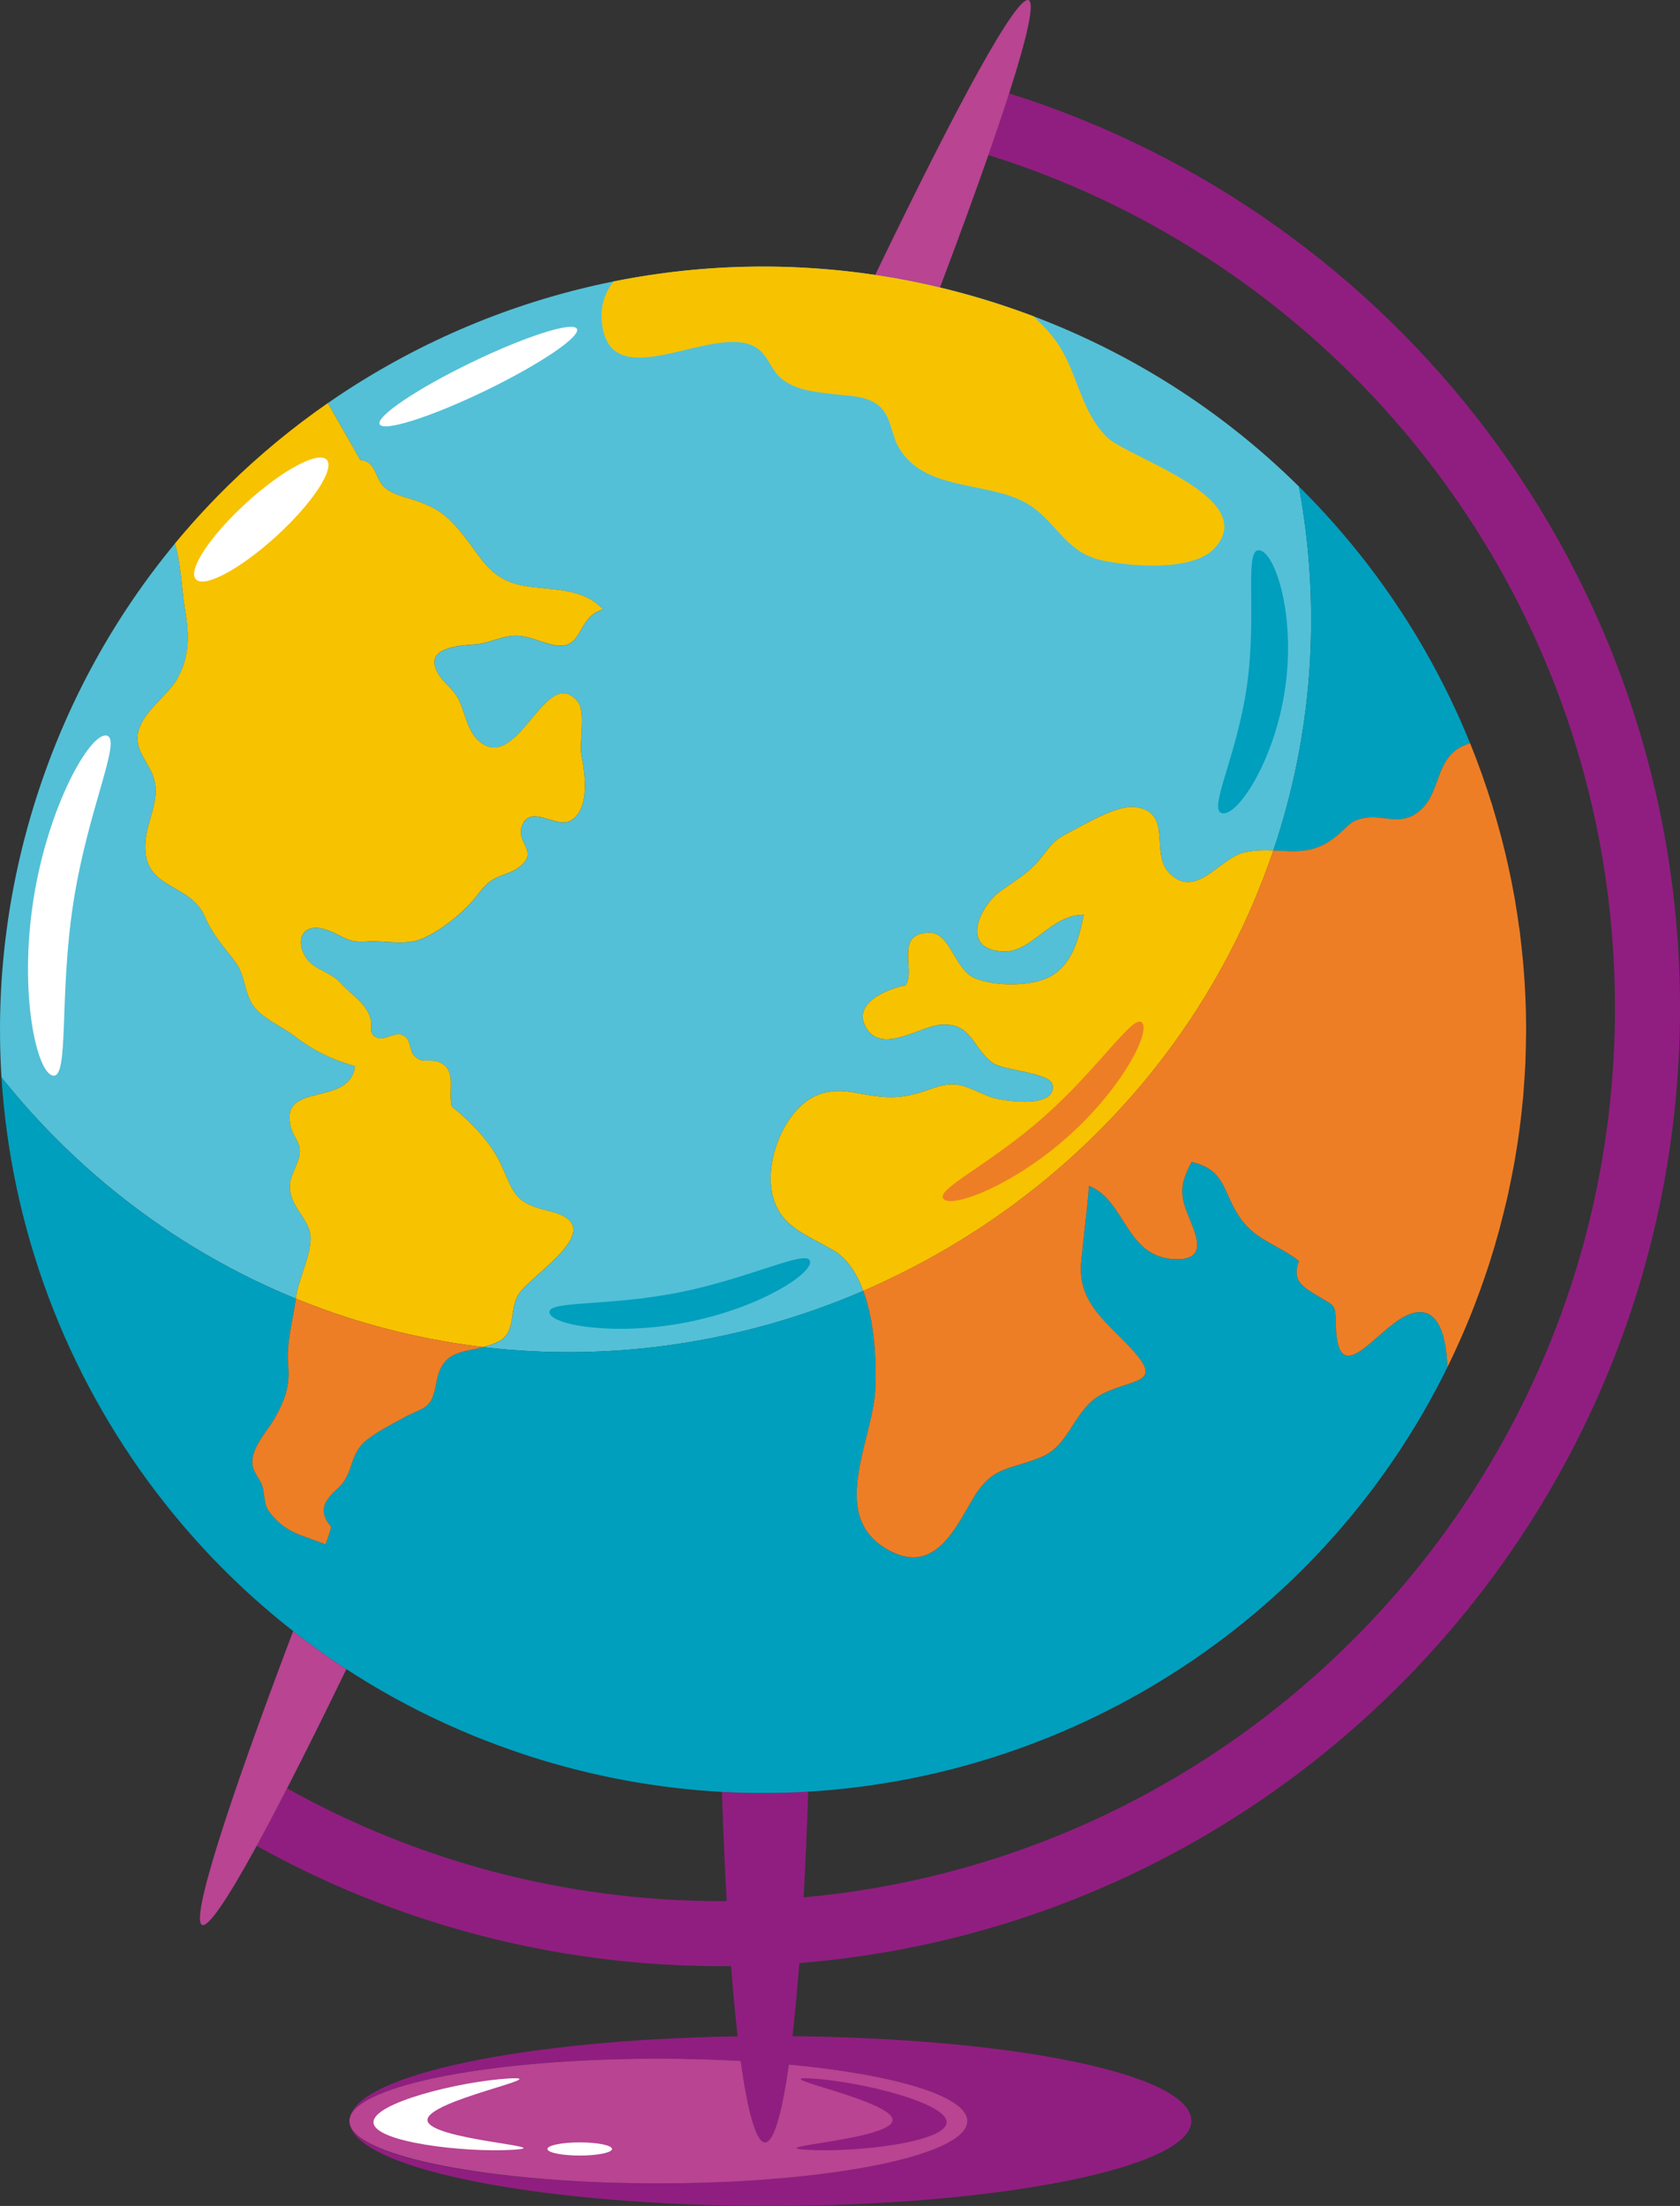 <?xml version="1.0" encoding="UTF-8"?>
<svg id="Capa_2" data-name="Capa 2" xmlns="http://www.w3.org/2000/svg" version="1.1" viewBox="0 0 1159.75 1522.49">
  <rect x="0" y="0" width="1159.75" height="1522.49" fill="#333333" stroke="none"/>
  <defs>
    <style>
      .cls-1 {
        fill: #b84492;
      }

      .cls-1, .cls-2, .cls-3, .cls-4, .cls-5, .cls-6, .cls-7 {
        stroke-width: 0px;
      }

      .cls-2 {
        fill: #901e80;
      }

      .cls-3 {
        fill: #f7c200;
      }

      .cls-4 {
        fill: #53c0d7;
      }

      .cls-5 {
        fill: #ee7e25;
      }

      .cls-6 {
        fill: #009fbd;
      }

      .cls-7 {
        fill: #fff;
      }
    </style>
  </defs>
  <g>
    <path class="cls-2" d="M966.01,1163.28c119.66-119.63,193.74-285.14,193.74-467.72,0-148.95-49.31-286.59-132.46-397.15-82.11-109.2-197.27-192.07-330.66-233.96-4.03,12.55-8.82,26.79-14.32,42.55,124.62,38.92,232.36,116.33,309.1,218.4,77.52,103.13,123.43,231.18,123.44,370.16,0,170.32-68.97,324.32-180.58,435.97-99.17,99.14-231.76,164.58-379.52,177.98,1.27-22.72,2.33-47.14,3.16-72.95-19.71,1.18-39.59,1.24-59.55.15.86,26.71,1.96,51.96,3.29,75.36-1.12.01-2.24.04-3.36.04-109.03,0-211.29-28.27-300.12-77.86-7.64,14.84-14.66,28.14-21,39.72,95.08,52.9,204.66,83.05,321.12,83.04,2.12,0,4.23-.06,6.35-.08,1.39,17.85,2.92,34.09,4.58,48.5-146.32,2.28-262.23,26.39-267.73,56.21,5.71-22.74,98.9-40.81,213.02-40.81,19.69,0,38.74.55,56.84,1.56,4.87,35.6,10.62,56.22,16.78,56.22s11.65-19.64,16.45-53.76c72.78,6.85,123.23,21.73,123.23,39.01,0,23.76-95.5,43.02-213.3,43.02s-207.31-18.08-213.02-40.81c5.78,31.35,133.51,56.41,290.33,56.41s290.61-26.25,290.61-58.62-121.95-56.95-275.37-58.54c1.71-14.95,3.3-31.86,4.72-50.47,161.29-12.91,306.41-83.71,414.24-191.58Z"/>
    <path class="cls-1" d="M454.5,1506.9c117.8,0,213.3-19.27,213.3-43.02,0-17.27-50.46-32.16-123.23-39.01-4.8,34.11-10.43,53.76-16.45,53.76s-11.91-20.62-16.78-56.22c-18.1-1.01-37.15-1.56-56.84-1.56-114.12,0-207.31,18.07-213.02,40.81-.19.73-.28,1.47-.28,2.22s.09,1.47.28,2.21c5.71,22.73,98.9,40.81,213.02,40.81Z"/>
    <path class="cls-1" d="M239.1,1151.97c-.91-.59-1.81-1.17-2.71-1.77-4.84-3.2-9.62-6.46-14.34-9.81-.98-.69-1.95-1.41-2.93-2.12-4.15-2.98-8.26-6.02-12.31-9.12-.81-.62-1.63-1.23-2.44-1.85-.66-.51-1.33-1.02-2-1.54-46.24,122.11-70.84,199.32-62.85,202.75,4.29,1.84,17.54-17.78,37.66-54.53,6.34-11.58,13.36-24.88,21-39.72,12.16-23.64,25.89-51.23,40.93-82.28Z"/>
    <path class="cls-1" d="M682.31,107c5.5-15.76,10.3-30,14.32-42.55,12.68-39.57,17.72-62.5,13.45-64.33-8.08-3.47-48.04,69.39-105.91,189.64,14.91,2.23,29.84,5.09,44.74,8.66,12.97-34.34,24.19-65.04,33.4-91.42Z"/>
    <path class="cls-4" d="M687.82,209.31c-12.94-4.16-25.92-7.78-38.92-10.89-14.9-3.57-29.82-6.43-44.74-8.66-135.4-20.28-270.04,13.68-377.86,88.46l22.42,39.34c10.58.85,9.92,11.39,15.54,17.61,4.99,5.53,12.79,7.23,19.58,9.36,17.13,5.39,24.41,10.41,35.77,24.61,12.95,16.19,18.63,30.71,41.1,35.02,19.22,3.69,41.04.69,55.61,16.54-17.7,4.46-13.71,27.05-31.69,24.8-11.21-1.41-20.14-7.95-32.04-6.53-8.5,1-15.99,5.13-24.65,5.77-12.32.9-37.04,2.49-24.8,21.35,4.25,6.54,10.24,9.7,13.83,17.48,4.45,9.64,6.04,22.74,15.38,29.34,26.23,18.54,44.96-55.03,66.51-28.52,5.72,7.04.76,27.94,2.57,37.23,2.39,12.22,6.22,37.33-7.91,44.99-9.5,5.14-27.35-11.78-33.09,3.17-4.75,12.39,12.37,17.79-2.21,28.84-5.79,4.39-13.68,5.29-19.61,9.54-5.3,3.8-8.42,9.21-12.69,14-8.79,9.84-22.14,20.34-34.31,25.63-12.05,5.24-26.45,1.03-39.36,2.11-13.77,1.15-17.33-6.05-29.75-8.94-13.71-3.19-18.53,7.79-11.83,19.21,5.51,9.38,17.23,10.24,24.43,18.27,7.33,8.17,18.16,14.38,20.73,24.86,1.46,5.96-1.95,10.33,4.76,13.04,5.16,2.08,11.97-4.51,17.56-1.78,6.12,3,3.96,10.44,8.22,14.6,5.12,4.98,10.13,1.64,16.03,3.7,13.62,4.76,6.6,19.32,9.44,30.89,13.89,11.15,27.71,25.32,34.87,41.84,8.82,20.32,9.94,24.96,32.67,30.39,43.27,10.33-11.66,42.92-21.05,56.79-7.34,10.86-1.43,26.66-14.12,33.09-3.57,1.81-7.14,2.99-10.61,3.89,90.48,10.73,180.93-3.73,262.34-38.8-4.49-12.13-11.11-22.4-20.79-28.11-18.68-11.02-38.32-16.54-42.44-40.88-2.85-16.89,3.27-37.28,13.3-50.92,11.59-15.74,25.41-20.38,44.08-16.89,20.76,3.88,31.31,5.15,51.7-2.3,19.66-7.2,23.63-1.84,41.98,5.29,6.97,2.71,45.99,8.79,42.82-8.42-1.59-8.65-34.16-9.64-41.52-15.25-14.05-10.7-14.16-27.29-34.92-26.34-14.2.64-40.32,20.16-51.64,3.15-11.65-17.49,13.98-27.8,26.57-30.17,7.48-10.21-8.23-35.8,16.4-36.37,14.57-.33,17.3,25.54,31.57,31.48,13.44,5.59,39,5.91,51.87-1.16,15.39-8.45,19.89-26.34,23.2-42.79-23.46.35-35.61,26.05-55.34,25.38-30.69-1.04-16.46-31.44-1.96-41.72,10.2-7.24,18.56-11.86,26.72-21.5,6.55-7.73,8.75-12.87,18.36-17.75,11.35-5.76,35.4-20.63,48.22-18.62,25.86,4.06,9.51,31.58,22.97,45.43,18.43,18.98,34.8-10.34,51.95-14.13,7.16-1.58,13.71-1.61,19.96-1.35h0c.79-2.33,1.59-4.64,2.34-6.98,26.05-81.1,30-164.76,15.36-244.22-56.9-56.23-127.49-100.33-208.87-126.47Z"/>
    <path class="cls-4" d="M204.24,896.31c.04-.35.11-.69.15-1.04,1.59-12.66,12.14-32.51,9.71-44.24-2.37-11.43-14.3-19-13.96-32.71.21-8.46,7.07-15.81,6.86-24.18-.16-6.27-4.47-9.89-6.03-15.59-9.07-32.95,40.41-13.78,44.16-42.68-16.55-4.74-29.12-11.01-42.66-21.38-8.75-6.71-21.32-11.4-27.7-20.6-6.26-9.02-5.38-20.57-12.04-29.61-8.22-11.16-15.69-18.56-21.27-31.63-10.5-24.55-44.64-17.85-40.89-53.16,1.5-14.14,10-27.68,5.77-42.01-3.34-11.35-14-19.75-10.8-32.61,3.58-14.42,20.34-24.43,27.39-37.29,8.37-15.28,7.62-31,4.73-47.6-2.01-11.51-2.48-29.86-6.85-44.88-41.48,50.14-74.31,108.84-95.43,174.58C4.63,614.22-2.98,679.82,1.03,743.61c52.69,65.94,121.74,119.43,203.21,152.7Z"/>
    <path class="cls-3" d="M122.91,467.58c-7.05,12.86-23.81,22.87-27.39,37.29-3.19,12.86,7.46,21.25,10.8,32.61,4.23,14.33-4.27,27.87-5.77,42.01-3.75,35.3,30.38,28.6,40.89,53.16,5.59,13.07,13.05,20.47,21.27,31.63,6.66,9.04,5.78,20.6,12.04,29.61,6.39,9.2,18.96,13.89,27.7,20.6,13.54,10.37,26.11,16.64,42.66,21.38-3.74,28.9-53.22,9.74-44.16,42.68,1.56,5.7,5.87,9.32,6.03,15.59.21,8.37-6.65,15.72-6.86,24.18-.34,13.71,11.59,21.28,13.96,32.71,2.44,11.73-8.11,31.58-9.71,44.24-.04.35-.11.69-.15,1.04h0c5.5,2.25,11.06,4.38,16.67,6.44.38.14.75.3,1.14.44,5.99,2.18,12.04,4.26,18.15,6.22,3.98,1.28,7.97,2.5,11.96,3.67,1.82.54,3.65,1.03,5.48,1.54,2.12.6,4.24,1.21,6.37,1.77,2.45.66,4.89,1.26,7.34,1.87,1.48.37,2.95.76,4.43,1.12,2.87.69,5.75,1.34,8.62,1.97,1.01.23,2.02.46,3.04.68,3.22.69,6.45,1.34,9.67,1.97.64.12,1.27.26,1.91.38,3.5.67,7.01,1.29,10.52,1.88.33.06.67.12,1,.17,3.72.62,7.44,1.2,11.16,1.72.11.02.22.04.34.05,3.86.55,7.71,1.05,11.57,1.51,3.47-.9,7.04-2.08,10.61-3.89,12.69-6.43,6.78-22.22,14.12-33.09,9.39-13.87,64.32-46.46,21.05-56.79-22.73-5.43-23.85-10.08-32.67-30.39-7.16-16.51-20.98-30.68-34.87-41.84-2.84-11.57,4.18-26.13-9.44-30.89-5.9-2.06-10.91,1.29-16.03-3.7-4.26-4.16-2.1-11.6-8.22-14.6-5.59-2.73-12.4,3.86-17.56,1.78-6.71-2.71-3.29-7.08-4.76-13.04-2.57-10.48-13.4-16.69-20.73-24.86-7.2-8.03-18.92-8.89-24.43-18.27-6.7-11.42-1.88-22.4,11.83-19.21,12.42,2.89,15.97,10.09,29.75,8.94,12.92-1.08,27.31,3.14,39.36-2.11,12.17-5.29,25.52-15.79,34.31-25.63,4.27-4.78,7.39-10.2,12.69-14,5.93-4.25,13.82-5.15,19.61-9.54,14.58-11.05-2.54-16.45,2.21-28.84,5.74-14.95,23.59,1.97,33.09-3.17,14.14-7.66,10.3-32.77,7.91-44.99-1.81-9.29,3.14-30.2-2.57-37.23-21.55-26.52-40.27,47.05-66.51,28.52-9.34-6.6-10.93-19.7-15.38-29.34-3.59-7.77-9.59-10.94-13.83-17.48-12.23-18.86,12.48-20.45,24.8-21.35,8.66-.63,16.16-4.76,24.65-5.77,11.89-1.41,20.83,5.12,32.04,6.53,17.97,2.26,13.98-20.34,31.69-24.8-14.57-15.84-36.39-12.85-55.61-16.54-22.47-4.31-28.14-18.83-41.1-35.02-11.36-14.2-18.64-19.21-35.77-24.61-6.79-2.13-14.59-3.83-19.58-9.36-5.62-6.23-4.96-16.77-15.54-17.61l-22.42-39.34h0s-.09.07-.14.1c-24.21,16.81-47.07,35.68-68.28,56.45-.29.28-.58.57-.87.85-8.24,8.11-16.23,16.51-23.95,25.18-.39.44-.78.88-1.16,1.31-3.69,4.17-7.31,8.39-10.87,12.69-.08.1-.16.19-.25.29,0,0,0,0,0,0,4.37,15.03,4.84,33.37,6.85,44.88,2.89,16.6,3.64,32.32-4.73,47.6Z"/>
    <path class="cls-3" d="M609.66,884.76c3.17-1.47,6.33-2.97,9.48-4.51.93-.46,1.85-.93,2.78-1.39,2.91-1.44,5.81-2.91,8.68-4.41,1.04-.53,2.06-1.09,3.08-1.63,2.77-1.46,5.52-2.94,8.26-4.45,1.07-.59,2.14-1.2,3.21-1.79,2.68-1.51,5.36-3.04,8.02-4.59,1.07-.62,2.13-1.25,3.19-1.88,2.65-1.58,5.3-3.18,7.93-4.81,1.03-.64,2.05-1.27,3.08-1.92,2.67-1.67,5.32-3.37,7.95-5.1.95-.62,1.9-1.23,2.85-1.86,2.73-1.82,5.45-3.66,8.16-5.53.82-.56,1.63-1.12,2.45-1.69,2.89-2.02,5.75-4.07,8.59-6.14.61-.45,1.21-.87,1.82-1.32,3.19-2.35,6.35-4.74,9.49-7.16.25-.18.49-.37.73-.55,17.35-13.44,33.87-27.99,49.43-43.6.04-.04.07-.08.11-.11,3.03-3.04,6.02-6.12,8.97-9.24.21-.22.43-.45.64-.68,2.78-2.95,5.52-5.92,8.23-8.93.3-.33.6-.66.89-1,2.64-2.94,5.24-5.91,7.8-8.91.3-.36.61-.72.92-1.08,2.55-3,5.07-6.04,7.55-9.11.29-.36.57-.71.86-1.07,2.52-3.12,5-6.28,7.44-9.46.22-.29.45-.58.66-.87,2.54-3.32,5.03-6.67,7.48-10.06.11-.16.23-.31.34-.46,28.71-39.73,51.96-84.13,68.28-132.46-6.25-.26-12.8-.23-19.96,1.35-17.15,3.79-33.52,33.11-51.95,14.13-13.46-13.85,2.89-41.37-22.97-45.43-12.82-2.01-36.87,12.86-48.22,18.62-9.61,4.88-11.81,10.02-18.36,17.75-8.16,9.64-16.52,14.25-26.72,21.5-14.5,10.28-28.73,40.68,1.96,41.72,19.73.68,31.87-25.03,55.34-25.38-3.3,16.45-7.8,34.34-23.2,42.79-12.87,7.07-38.43,6.75-51.87,1.16-14.27-5.94-17-31.81-31.57-31.48-24.63.57-8.92,26.16-16.4,36.37-12.59,2.37-38.22,12.68-26.57,30.17,11.32,17.01,37.45-2.51,51.64-3.15,20.76-.95,20.87,15.65,34.92,26.34,7.37,5.61,39.93,6.6,41.52,15.25,3.16,17.21-35.86,11.13-42.82,8.42-18.35-7.13-22.31-12.49-41.98-5.29-20.39,7.46-30.94,6.18-51.7,2.3-18.67-3.49-32.49,1.15-44.08,16.89-10.03,13.64-16.15,34.04-13.3,50.92,4.12,24.35,23.75,29.86,42.44,40.88,9.68,5.71,16.3,15.98,20.79,28.11.16-.06.31-.13.46-.2,3.73-1.61,7.46-3.27,11.16-4.97.7-.33,1.39-.66,2.09-.99Z"/>
    <g>
      <path class="cls-6" d="M967.02,910.14c-20.01,12.18-43.88,48.62-44.85,4.08-.32-14.77-.52-12.35-13.05-20.07-9.96-6.13-17.48-10.16-12.43-23.74-13.06-10.53-28.51-13.99-39.04-27.68-14.14-18.38-10-34.9-35.09-40.73-7.31,14.11-8.55,21.41-2.74,35.9,5.48,13.66,14.8,31.65-8.04,31.23-34.76-.65-34.45-40.5-60.03-50.63-1.37,17.5-3.67,34.77-5.38,52.18-2.67,27.42,15.84,40.37,33.4,58.94,24.28,25.65,4.12,21.41-17.93,32.04-20.52,9.9-22.56,35.46-42.76,43.91-23.54,9.82-34.07,5.43-48.64,30.85-12.18,21.26-26.42,48.96-55.23,34.43-45.1-22.73-12.6-75.81-10.98-111.99.85-18.89-.34-46.4-8.3-67.93q.16-.07,0,0c-81.4,35.07-171.86,49.54-262.34,38.8-15.19,3.95-28.61,2.54-32.44,24.72-3.33,19.19-8.09,15.97-23.69,24.66-7.91,4.41-22.79,11.8-28.36,18.65-8.06,9.9-5.68,20.27-16.1,29.62-9.14,8.2-13.72,15.57-4.45,26.35-.96,4.1-2.3,8.23-3.86,12.16-14.16-5.84-24.44-6.82-35.07-18.07-7.19-7.61-6.29-9.53-7.89-19.53-1.07-6.64-5.1-9.04-6.93-15.17-3.55-11.89,9.3-24.61,14.76-34.18,7.08-12.43,10.66-22.49,9.37-36.41-1.45-15.66,3.23-30.74,5.3-46.21h0c-81.47-33.28-150.52-86.76-203.21-152.7,0,0,0,.02,0,.03.38,6.09.89,12.16,1.49,18.22.1.98.2,1.96.3,2.94,1.24,12,2.9,23.93,4.96,35.76.17.98.34,1.96.52,2.93,2.12,11.81,4.65,23.52,7.56,35.11.24.96.48,1.91.73,2.87,1.49,5.79,3.06,11.55,4.74,17.28.08.29.18.57.26.85,1.62,5.46,3.33,10.88,5.12,16.28.3.9.59,1.8.89,2.7,1.89,5.61,3.86,11.18,5.94,16.71.21.57.44,1.14.66,1.71,1.94,5.11,3.96,10.2,6.05,15.25.34.81.67,1.62,1.01,2.44,2.27,5.4,4.63,10.77,7.09,16.09.35.77.72,1.53,1.08,2.3,2.27,4.88,4.62,9.72,7.04,14.52.34.68.67,1.36,1.02,2.04,2.65,5.2,5.39,10.35,8.21,15.46.49.88.98,1.75,1.48,2.63,2.64,4.73,5.35,9.42,8.14,14.08.3.49.58.99.88,1.48,3.01,4.98,6.12,9.91,9.3,14.8.62.95,1.24,1.89,1.87,2.84,3.07,4.66,6.2,9.28,9.42,13.84.18.25.35.51.53.77,3.37,4.75,6.84,9.44,10.37,14.09.74.97,1.48,1.94,2.23,2.91,7.12,9.23,14.55,18.25,22.29,27.02.84.95,1.68,1.9,2.53,2.84,3.88,4.33,7.82,8.62,11.84,12.84.23.24.46.47.7.71,3.83,3.99,7.75,7.91,11.71,11.79.92.9,1.84,1.79,2.76,2.69,4.16,4,8.38,7.96,12.68,11.84.55.49,1.11.97,1.65,1.46,3.91,3.49,7.88,6.92,11.9,10.3.97.81,1.93,1.63,2.91,2.44,4.44,3.68,8.93,7.29,13.5,10.83.81.62,1.63,1.23,2.44,1.85,4.05,3.1,8.16,6.14,12.31,9.12.98.71,1.95,1.43,2.93,2.12,4.72,3.35,9.5,6.62,14.34,9.81.9.59,1.81,1.18,2.71,1.77.11.07.21.13.32.21,4.29,2.78,8.62,5.51,13,8.18.93.57,1.85,1.14,2.78,1.71,5,3,10.07,5.92,15.18,8.76,1.17.65,2.35,1.28,3.52,1.93,4.62,2.52,9.28,4.98,13.99,7.37.79.4,1.56.81,2.35,1.21,5.29,2.64,10.65,5.2,16.05,7.68,1.29.59,2.59,1.17,3.89,1.76,5.09,2.29,10.21,4.52,15.4,6.66.51.21,1.01.43,1.52.64,5.59,2.29,11.25,4.45,16.95,6.55,1.39.51,2.77,1.01,4.16,1.51,5.79,2.08,11.61,4.11,17.51,6,44.02,14.14,88.53,22.15,132.63,24.57,19.96,1.09,39.84,1.03,59.55-.15,185.89-11.04,356.64-120.83,441.23-292.86-.4-19-5.62-49.7-32.11-33.57Z"/>
      <path class="cls-6" d="M1008.43,497.84c-.26-.6-.52-1.19-.79-1.79-4.62-10.33-9.56-20.51-14.84-30.52-.31-.6-.63-1.2-.95-1.8-5.34-10.06-11-19.95-16.99-29.66-.22-.37-.46-.74-.69-1.11-2.88-4.64-5.82-9.23-8.84-13.77-.18-.28-.37-.56-.55-.84-6.39-9.57-13.09-18.95-20.11-28.11-.33-.43-.65-.86-.98-1.28-7.02-9.11-14.34-18-21.96-26.65-.3-.34-.6-.68-.91-1.02-3.75-4.24-7.57-8.44-11.47-12.56-.05-.05-.1-.11-.14-.16-4.11-4.34-8.29-8.62-12.55-12.82,14.65,79.47,10.7,163.14-15.35,244.26-.75,2.34-1.55,4.66-2.34,6.98,14.93.62,28.16,2.92,43.84-10.04,8.43-6.98,9.09-10.9,20.57-12.53,10.72-1.51,21.46,4.11,31.84-1.51,22.21-12.04,12.05-41.74,39.58-49.88h.05c-.11-.27-.21-.53-.32-.8-1.97-4.83-4.01-9.62-6.12-14.39Z"/>
    </g>
    <path class="cls-5" d="M333.61,929.72c-3.86-.46-7.71-.96-11.57-1.51-.11-.02-.23-.04-.34-.05-3.72-.52-7.44-1.11-11.16-1.72-.33-.05-.67-.11-1-.17-3.5-.59-7.01-1.21-10.52-1.88-.64-.12-1.27-.25-1.91-.38-3.22-.62-6.45-1.28-9.67-1.97-1.01-.22-2.02-.45-3.04-.68-2.87-.63-5.75-1.29-8.62-1.97-1.48-.36-2.95-.75-4.43-1.12-2.45-.61-4.89-1.21-7.34-1.87-2.12-.56-4.25-1.17-6.37-1.77-1.83-.51-3.66-1-5.48-1.54-3.99-1.17-7.98-2.39-11.96-3.67-6.11-1.96-12.16-4.04-18.15-6.22-.38-.14-.76-.29-1.14-.44-5.61-2.06-11.18-4.2-16.67-6.44h0c-2.07,15.46-6.75,30.55-5.3,46.21,1.29,13.93-2.29,23.98-9.37,36.41-5.45,9.58-18.3,22.29-14.76,34.18,1.83,6.14,5.86,8.53,6.93,15.17,1.6,10,.7,11.91,7.89,19.53,10.63,11.26,20.91,12.23,35.07,18.07,1.57-3.93,2.91-8.06,3.86-12.16-9.27-10.78-4.69-18.14,4.45-26.35,10.42-9.35,8.04-19.72,16.1-29.62,5.57-6.84,20.45-14.24,28.36-18.65,15.61-8.69,20.36-5.47,23.69-24.66,3.84-22.18,17.25-20.78,32.44-24.72h0,0Z"/>
    <path class="cls-5" d="M999.23,943.5c2.64-5.36,5.18-10.79,7.64-16.28.22-.5.45-1,.68-1.5,2.52-5.65,4.96-11.35,7.3-17.13.04-.09.07-.19.11-.29,2.12-5.26,4.15-10.58,6.11-15.94.47-1.28.94-2.56,1.4-3.85,1.98-5.54,3.91-11.11,5.73-16.75,2.24-6.99,4.29-14,6.23-21.01.01-.04.02-.07.03-.11.27-.95.54-1.9.8-2.86.32-1.2.58-2.41.9-3.61,1.29-4.92,2.52-9.84,3.67-14.76.14-.6.31-1.2.45-1.81.27-1.19.54-2.38.81-3.57.14-.65.25-1.3.39-1.95,1.08-4.96,2.07-9.92,3-14.89.21-1.11.47-2.23.67-3.34.19-1.01.35-2.02.53-3.02,0-.02,0-.05,0-.07,2.47-14.11,4.34-28.22,5.63-42.3.03-.23.06-.45.08-.68.05-.58.12-1.16.17-1.73.11-1.26.15-2.52.25-3.78.4-5.08.75-10.15,1-15.23.03-.64.1-1.27.13-1.91.04-.92.09-1.84.12-2.75.03-.73.02-1.45.05-2.18.2-5.15.3-10.3.34-15.44.01-1.02.07-2.03.07-3.05,0-.8,0-1.59-.01-2.39,0-.11,0-.22,0-.34-.04-14.11-.66-28.15-1.83-42.1-.15-1.79-.35-3.57-.51-5.35-.5-5.24-1.06-10.47-1.71-15.68-.09-.74-.14-1.5-.24-2.23-.06-.48-.12-.96-.18-1.44-.11-.82-.27-1.62-.38-2.43-.72-5.28-1.53-10.54-2.41-15.79-.16-.93-.27-1.88-.43-2.82-.08-.48-.17-.96-.25-1.44-.04-.23-.09-.45-.14-.67-2.45-13.8-5.45-27.46-8.98-40.96-.42-1.6-.87-3.18-1.3-4.77-1.39-5.15-2.86-10.28-4.41-15.38-.27-.9-.5-1.82-.78-2.72-.02-.07-.04-.14-.07-.21-.28-.9-.61-1.78-.89-2.68-1.61-5.1-3.31-10.18-5.08-15.22-.33-.94-.61-1.9-.95-2.84-.09-.27-.19-.54-.29-.8-.11-.31-.24-.62-.36-.93-2.36-6.56-4.83-13.09-7.45-19.55h-.05c-27.53,8.15-17.38,37.86-39.58,49.89-10.38,5.62-21.12,0-31.84,1.51-11.49,1.62-12.14,5.55-20.57,12.53-15.68,12.96-28.91,10.66-43.84,10.04h0c-16.32,48.33-39.56,92.73-68.28,132.46-.11.15-.22.3-.34.46-2.45,3.39-4.95,6.74-7.48,10.06-.22.29-.44.58-.66.87-2.44,3.19-4.92,6.34-7.44,9.46-.29.36-.57.71-.86,1.07-2.49,3.07-5.01,6.1-7.55,9.11-.31.36-.61.72-.92,1.08-2.57,3-5.17,5.97-7.8,8.91-.29.33-.58.66-.89,1-2.71,3.01-5.45,5.98-8.23,8.93-.21.22-.42.45-.64.68-2.95,3.12-5.94,6.2-8.97,9.24-.04.04-.07.08-.11.11-15.56,15.61-32.08,30.16-49.43,43.6-.24.19-.48.37-.73.55-3.14,2.42-6.3,4.81-9.49,7.16-.61.45-1.21.87-1.82,1.32-2.85,2.07-5.71,4.12-8.59,6.14-.81.57-1.63,1.13-2.45,1.69-2.7,1.87-5.42,3.71-8.16,5.53-.95.62-1.89,1.24-2.85,1.86-2.64,1.73-5.28,3.43-7.95,5.1-1.02.64-2.05,1.28-3.08,1.92-2.62,1.63-5.27,3.23-7.93,4.81-1.06.63-2.12,1.26-3.19,1.88-2.66,1.55-5.34,3.08-8.02,4.59-1.07.6-2.14,1.2-3.21,1.79-2.74,1.51-5.49,2.99-8.26,4.45-1.02.54-2.05,1.1-3.08,1.63-2.87,1.5-5.77,2.96-8.68,4.41-.93.46-1.85.93-2.78,1.39-3.14,1.54-6.3,3.04-9.48,4.51-.7.32-1.39.66-2.09.99-3.7,1.7-7.42,3.36-11.16,4.97-.16.07-.31.14-.46.21,7.96,21.53,9.15,49.03,8.3,67.93-1.62,36.18-34.12,89.27,10.98,111.99,28.82,14.53,43.06-13.16,55.23-34.43,14.57-25.42,25.09-21.02,48.64-30.85,20.2-8.45,22.24-34.01,42.76-43.91,22.05-10.63,42.21-6.39,17.93-32.04-17.56-18.56-36.07-31.52-33.4-58.94,1.71-17.41,4-34.68,5.38-52.18,25.58,10.13,25.27,49.98,60.03,50.63,22.84.42,13.51-17.57,8.04-31.23-5.81-14.49-4.57-21.79,2.74-35.9,25.09,5.83,20.95,22.34,35.09,40.73,10.52,13.69,25.98,17.14,39.04,27.68-5.06,13.58,2.46,17.61,12.43,23.74,12.54,7.72,12.73,5.3,13.05,20.07.97,44.55,24.84,8.1,44.85-4.08,26.49-16.13,31.7,14.57,32.11,33.57h0c.04-.06.06-.14.1-.2Z"/>
  </g>
  <g>
    <path class="cls-7" d="M257.83,1464.95c-.8-13.59,59.55-28.41,93.22-30.43,33.68-2.01-56.75,15.23-55.95,28.82.83,13.58,92.55,18.37,58.89,20.38-33.68,2.01-95.35-5.19-96.16-18.77Z"/>
    <path class="cls-2" d="M653.47,1464.95c.8-13.59-59.55-28.41-93.22-30.43-33.68-2.01,56.75,15.23,55.95,28.82-.83,13.58-92.56,18.37-58.89,20.38,33.68,2.01,95.36-5.19,96.16-18.77Z"/>
    <path class="cls-7" d="M422.5,1483.17c0,2.5-9.98,4.54-22.3,4.54s-22.3-2.04-22.3-4.54,9.99-4.55,22.3-4.55,22.3,2.04,22.3,4.55Z"/>
    <path class="cls-3" d="M705.74,345.78c22.87,11.28,28.06,35.23,55.21,41.04,19.03,4.07,62.39,7.96,77.53-8.53,18.75-20.43-5.06-38.35-30.85-52.51-18.01-9.89-36.98-17.94-43.09-23.72-13.79-13.06-18.61-32.16-25.91-49.08-6-13.92-12.23-22.2-23.1-32.67-.59-.56-1.15-1.25-1.72-1.89-8.54-3.23-17.2-6.27-25.99-9.1-88.53-28.43-179.05-32.17-264.18-15.09-6.49,8.08-9.75,18.2-7.84,30.75,7.71,50.4,81.04-5.23,108.04,16.18,6.43,5.09,8.77,14.32,15.16,19.74,9.95,8.43,22.7,9.39,35.1,11,10.7,1.39,24.3.86,32.96,8.45,8.36,7.32,8.01,19.2,13.27,28.31,17.11,29.71,58.16,23.68,85.41,37.12Z"/>
    <path class="cls-7" d="M334.94,269.7c-37.61,18.18-70.22,28.53-72.83,23.13-2.61-5.4,25.76-24.52,63.37-42.7,37.61-18.18,70.21-28.53,72.82-23.13,2.61,5.41-25.76,24.52-63.36,42.7Z"/>
    <path class="cls-6" d="M887.29,474.2c-7.04,50.13-32.47,88.64-43.32,87.12-10.84-1.52,9.86-38.43,16.89-88.56,7.03-50.12-2.28-94.5,8.56-92.97,10.84,1.52,24.89,44.28,17.87,94.41Z"/>
    <path class="cls-6" d="M474.69,912.5c-49.66,9.82-93.64,2.21-95.36-6.45-1.71-8.66,39.37-4.14,89.03-13.98,49.66-9.82,89.09-30.26,90.8-21.6,1.71,8.66-34.81,32.2-84.46,42.03Z"/>
    <path class="cls-7" d="M23.09,620.83c10.16-64.82,39.02-114.96,50.32-113.18,11.31,1.77-12.48,49.76-22.65,114.58-10.16,64.82-2.84,121.91-14.15,120.13-11.3-1.78-23.68-56.71-13.52-121.53Z"/>
    <path class="cls-5" d="M736.83,784.81c-37.87,33.59-79.66,49.28-85.52,42.68-5.86-6.6,31.87-23.49,69.72-57.09,37.88-33.59,61.55-71.17,67.4-64.57,5.86,6.61-13.75,45.38-51.61,78.98Z"/>
    <path class="cls-7" d="M190.84,369.99c-24.96,22.79-49.87,36.14-55.64,29.84-5.77-6.29,9.77-29.87,34.71-52.66,24.95-22.79,49.87-36.15,55.64-29.85,5.77,6.3-9.77,29.88-34.71,52.66Z"/>
  </g>
</svg>